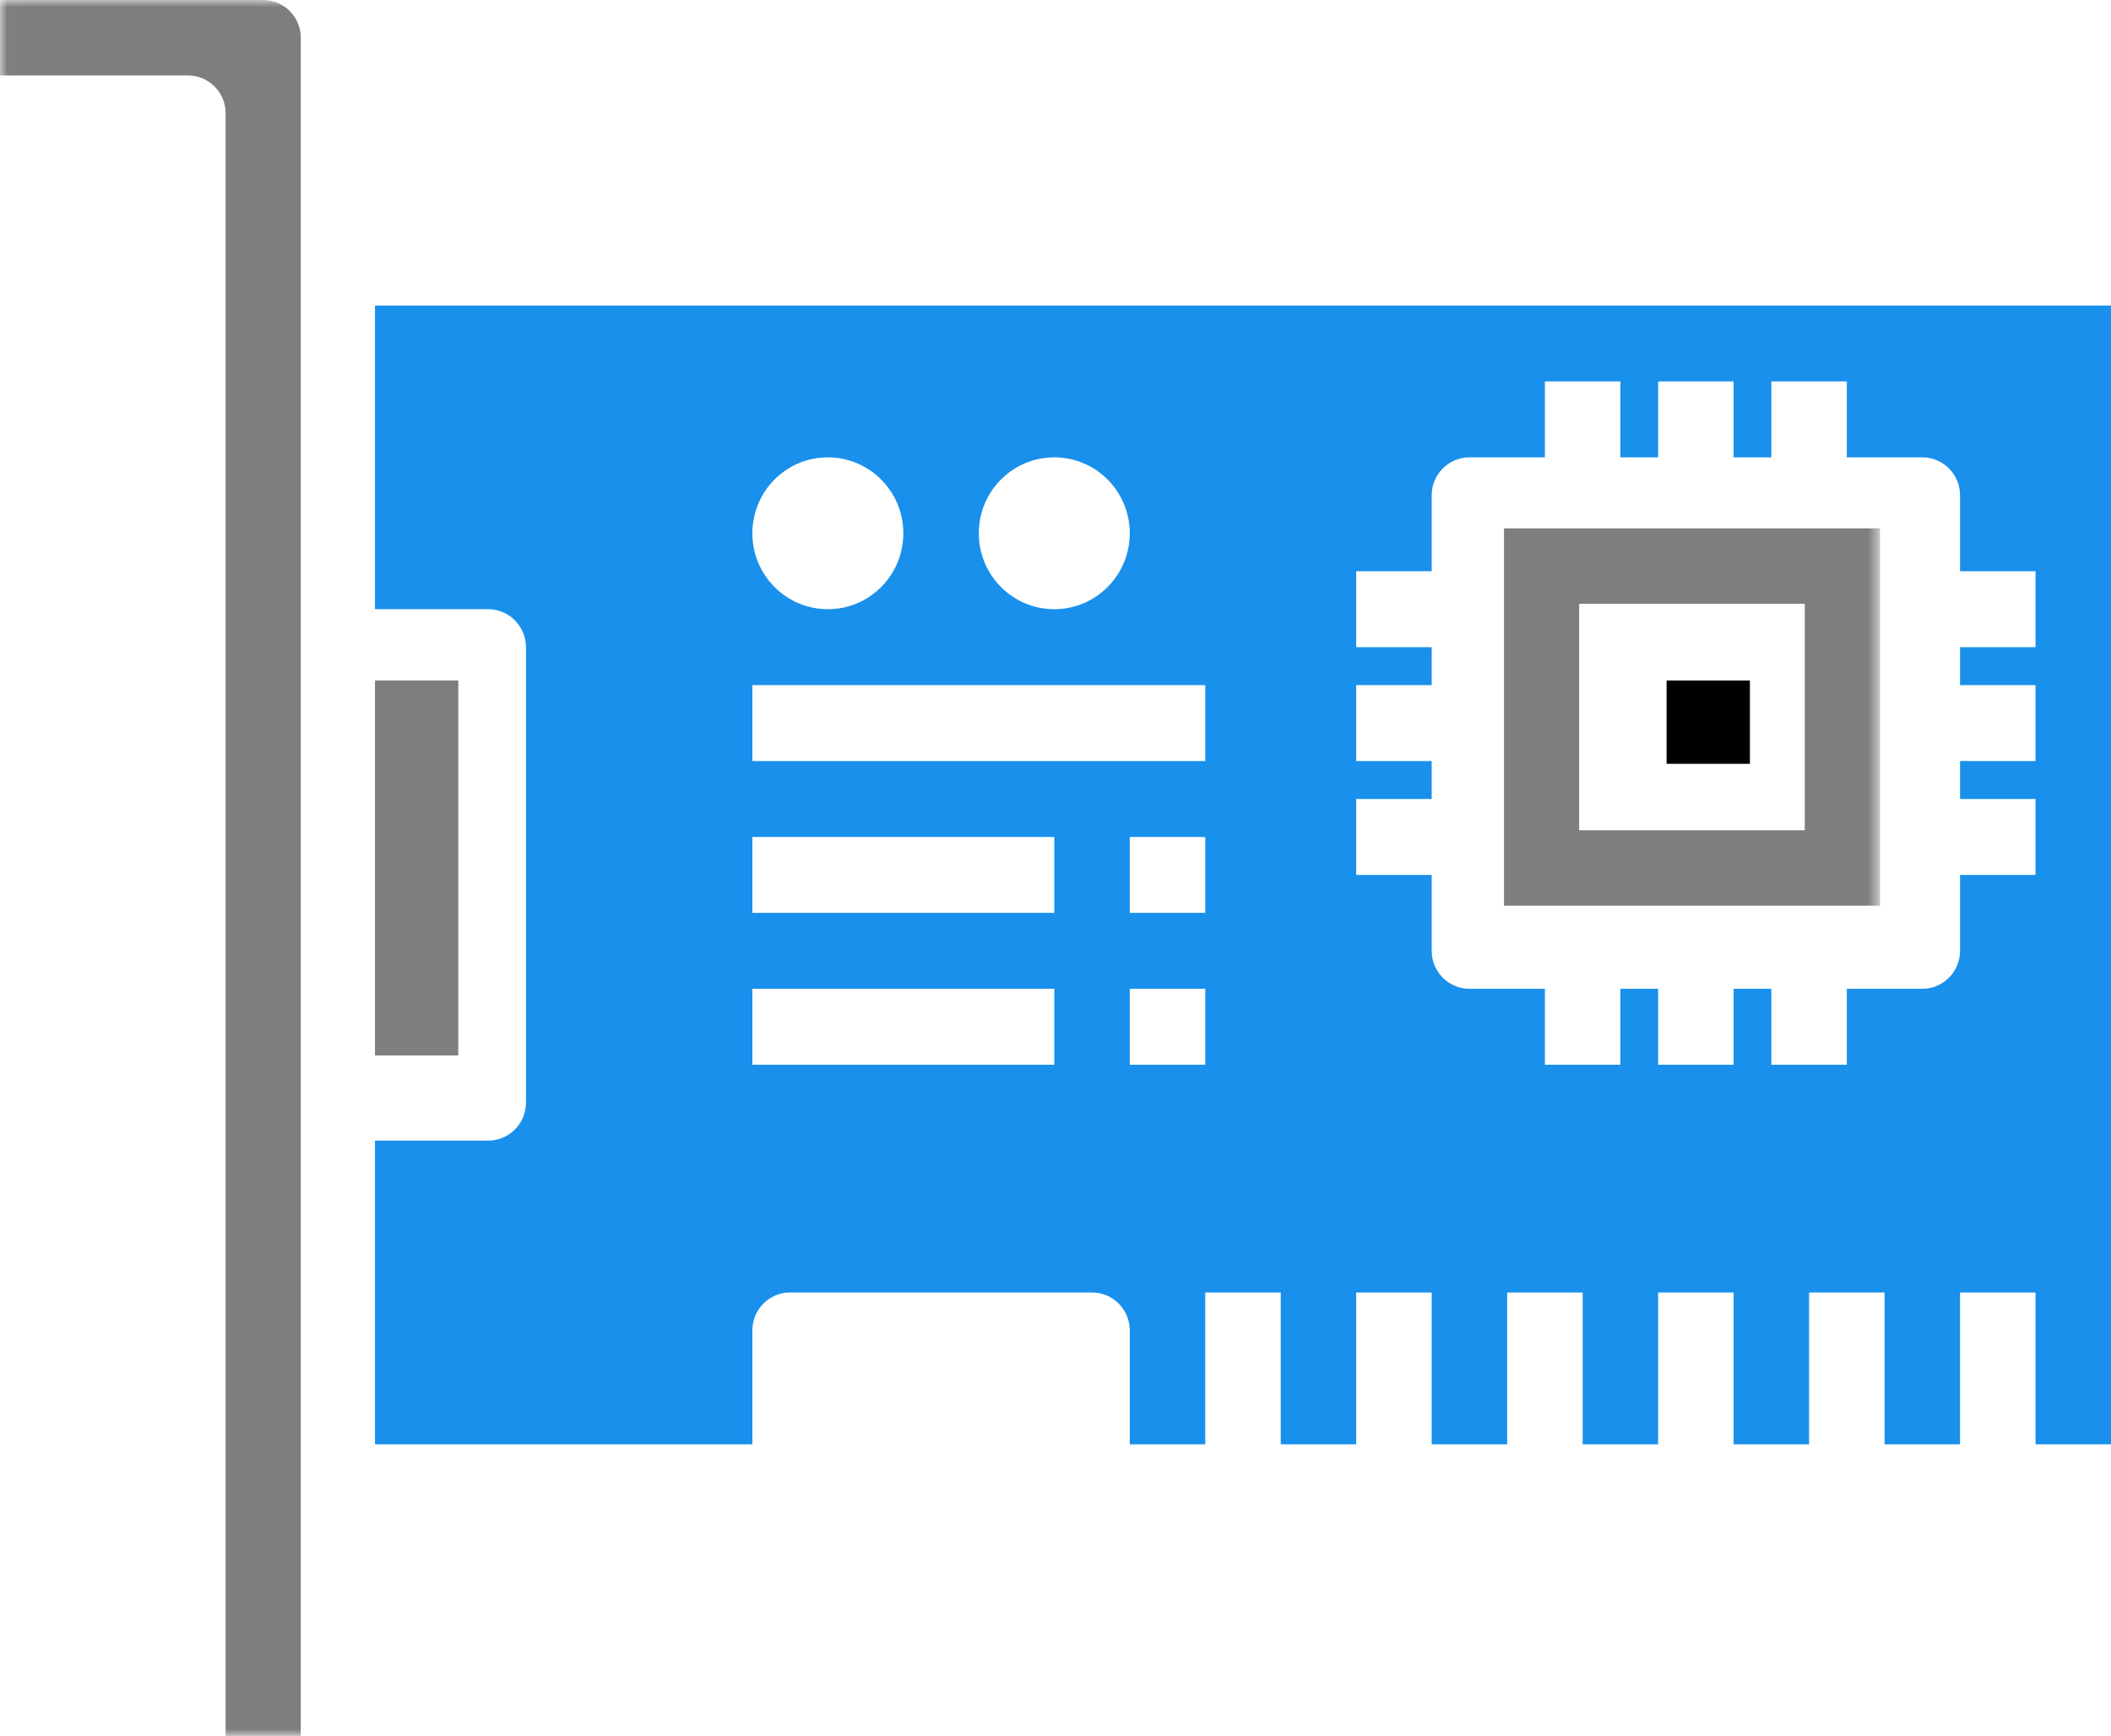 <?xml version="1.0" encoding="UTF-8"?>
<svg width="152px" height="125px" viewBox="0 0 152 125" version="1.1" xmlns="http://www.w3.org/2000/svg" xmlns:xlink="http://www.w3.org/1999/xlink">
    <!-- Generator: Sketch 51 (57462) - http://www.bohemiancoding.com/sketch -->
    <title>network-interface-card</title>
    <desc>Created with Sketch.</desc>
    <defs>
        <polygon id="path-1" points="0.02 0 135.364 0 135.364 125 0.02 125"></polygon>
    </defs>
    <g id="Page-1" stroke="none" stroke-width="1" fill="none" fill-rule="evenodd">
        <g id="4---Installations" transform="translate(-125, -991)">
            <g id="stacked-copy-7" transform="translate(0, 991)">
                <g id="network-interface-card" transform="translate(125, 0)">
                    <polygon id="Fill-1" fill="#7E7E7E" points="27 76 33 76 33 49 27 49"></polygon>
                    <polygon id="Fill-2" fill="#000000" points="120 55 126 55 126 49 120 49"></polygon>
                    <g id="Group-6">
                        <mask id="mask-2" fill="white">
                            <use xlink:href="#path-1"></use>
                        </mask>
                        <g id="Clip-4"></g>
                        <path d="M108.292,65.217 L135.364,65.217 L135.364,38.043 L108.292,38.043 L108.292,65.217 Z M113.706,59.783 L129.95,59.783 L129.95,43.478 L113.706,43.478 L113.706,59.783 Z" id="Fill-3" fill="#7E7E7E" mask="url(#mask-2)"></path>
                        <path d="M21.658,125 L21.658,2.717 C21.658,1.217 20.446,0 18.951,0 L0,0 L0,5.435 L13.536,5.435 C15.032,5.435 16.244,6.651 16.244,8.152 L16.244,125 L21.658,125 Z" id="Fill-5" fill="#7E7E7E" mask="url(#mask-2)"></path>
                    </g>
                    <path d="M81.348,95.8 L81.348,104 L86.783,104 L86.783,93.067 L92.217,93.067 L92.217,104 L97.652,104 L97.652,93.067 L103.087,93.067 L103.087,104 L108.522,104 L108.522,93.067 L113.957,93.067 L113.957,104 L119.391,104 L119.391,93.067 L124.826,93.067 L124.826,104 L130.261,104 L130.261,93.067 L135.696,93.067 L135.696,104 L141.13,104 L141.13,93.067 L146.565,93.067 L146.565,104 L152,104 L152,22 L27,22 L27,43.867 L35.152,43.867 C36.653,43.867 37.87,45.091 37.87,46.6 L37.87,79.4 C37.87,80.909 36.653,82.133 35.152,82.133 L27,82.133 L27,104 L54.174,104 L54.174,95.8 C54.174,94.291 55.391,93.067 56.891,93.067 L78.63,93.067 C80.131,93.067 81.348,94.291 81.348,95.8 Z M97.652,57.533 L103.087,57.533 L103.087,54.8 L97.652,54.8 L97.652,49.333 L103.087,49.333 L103.087,46.6 L97.652,46.6 L97.652,41.133 L103.087,41.133 L103.087,35.667 C103.087,34.157 104.304,32.933 105.804,32.933 L111.239,32.933 L111.239,27.467 L116.674,27.467 L116.674,32.933 L119.391,32.933 L119.391,27.467 L124.826,27.467 L124.826,32.933 L127.543,32.933 L127.543,27.467 L132.978,27.467 L132.978,32.933 L138.413,32.933 C139.914,32.933 141.13,34.157 141.13,35.667 L141.13,41.133 L146.565,41.133 L146.565,46.6 L141.13,46.6 L141.13,49.333 L146.565,49.333 L146.565,54.8 L141.13,54.8 L141.13,57.533 L146.565,57.533 L146.565,63 L141.13,63 L141.13,68.467 C141.13,69.976 139.914,71.2 138.413,71.2 L132.978,71.2 L132.978,76.667 L127.543,76.667 L127.543,71.2 L124.826,71.2 L124.826,76.667 L119.391,76.667 L119.391,71.2 L116.674,71.2 L116.674,76.667 L111.239,76.667 L111.239,71.2 L105.804,71.2 C104.304,71.2 103.087,69.976 103.087,68.467 L103.087,63 L97.652,63 L97.652,57.533 Z M81.348,76.667 L86.783,76.667 L86.783,71.2 L81.348,71.2 L81.348,76.667 Z M81.348,65.733 L86.783,65.733 L86.783,60.267 L81.348,60.267 L81.348,65.733 Z M75.913,32.933 C78.914,32.933 81.348,35.381 81.348,38.4 C81.348,41.419 78.914,43.867 75.913,43.867 C72.912,43.867 70.478,41.419 70.478,38.4 C70.478,35.381 72.912,32.933 75.913,32.933 Z M59.609,32.933 C62.61,32.933 65.043,35.381 65.043,38.4 C65.043,41.419 62.61,43.867 59.609,43.867 C56.607,43.867 54.174,41.419 54.174,38.4 C54.174,35.381 56.607,32.933 59.609,32.933 Z M54.174,54.8 L86.783,54.8 L86.783,49.333 L54.174,49.333 L54.174,54.8 Z M54.174,76.667 L75.913,76.667 L75.913,71.2 L54.174,71.2 L54.174,76.667 Z M54.174,65.733 L75.913,65.733 L75.913,60.267 L54.174,60.267 L54.174,65.733 Z" id="Fill-7" fill="#1990EB"></path>
                </g>
            </g>
        </g>
    </g>
</svg>